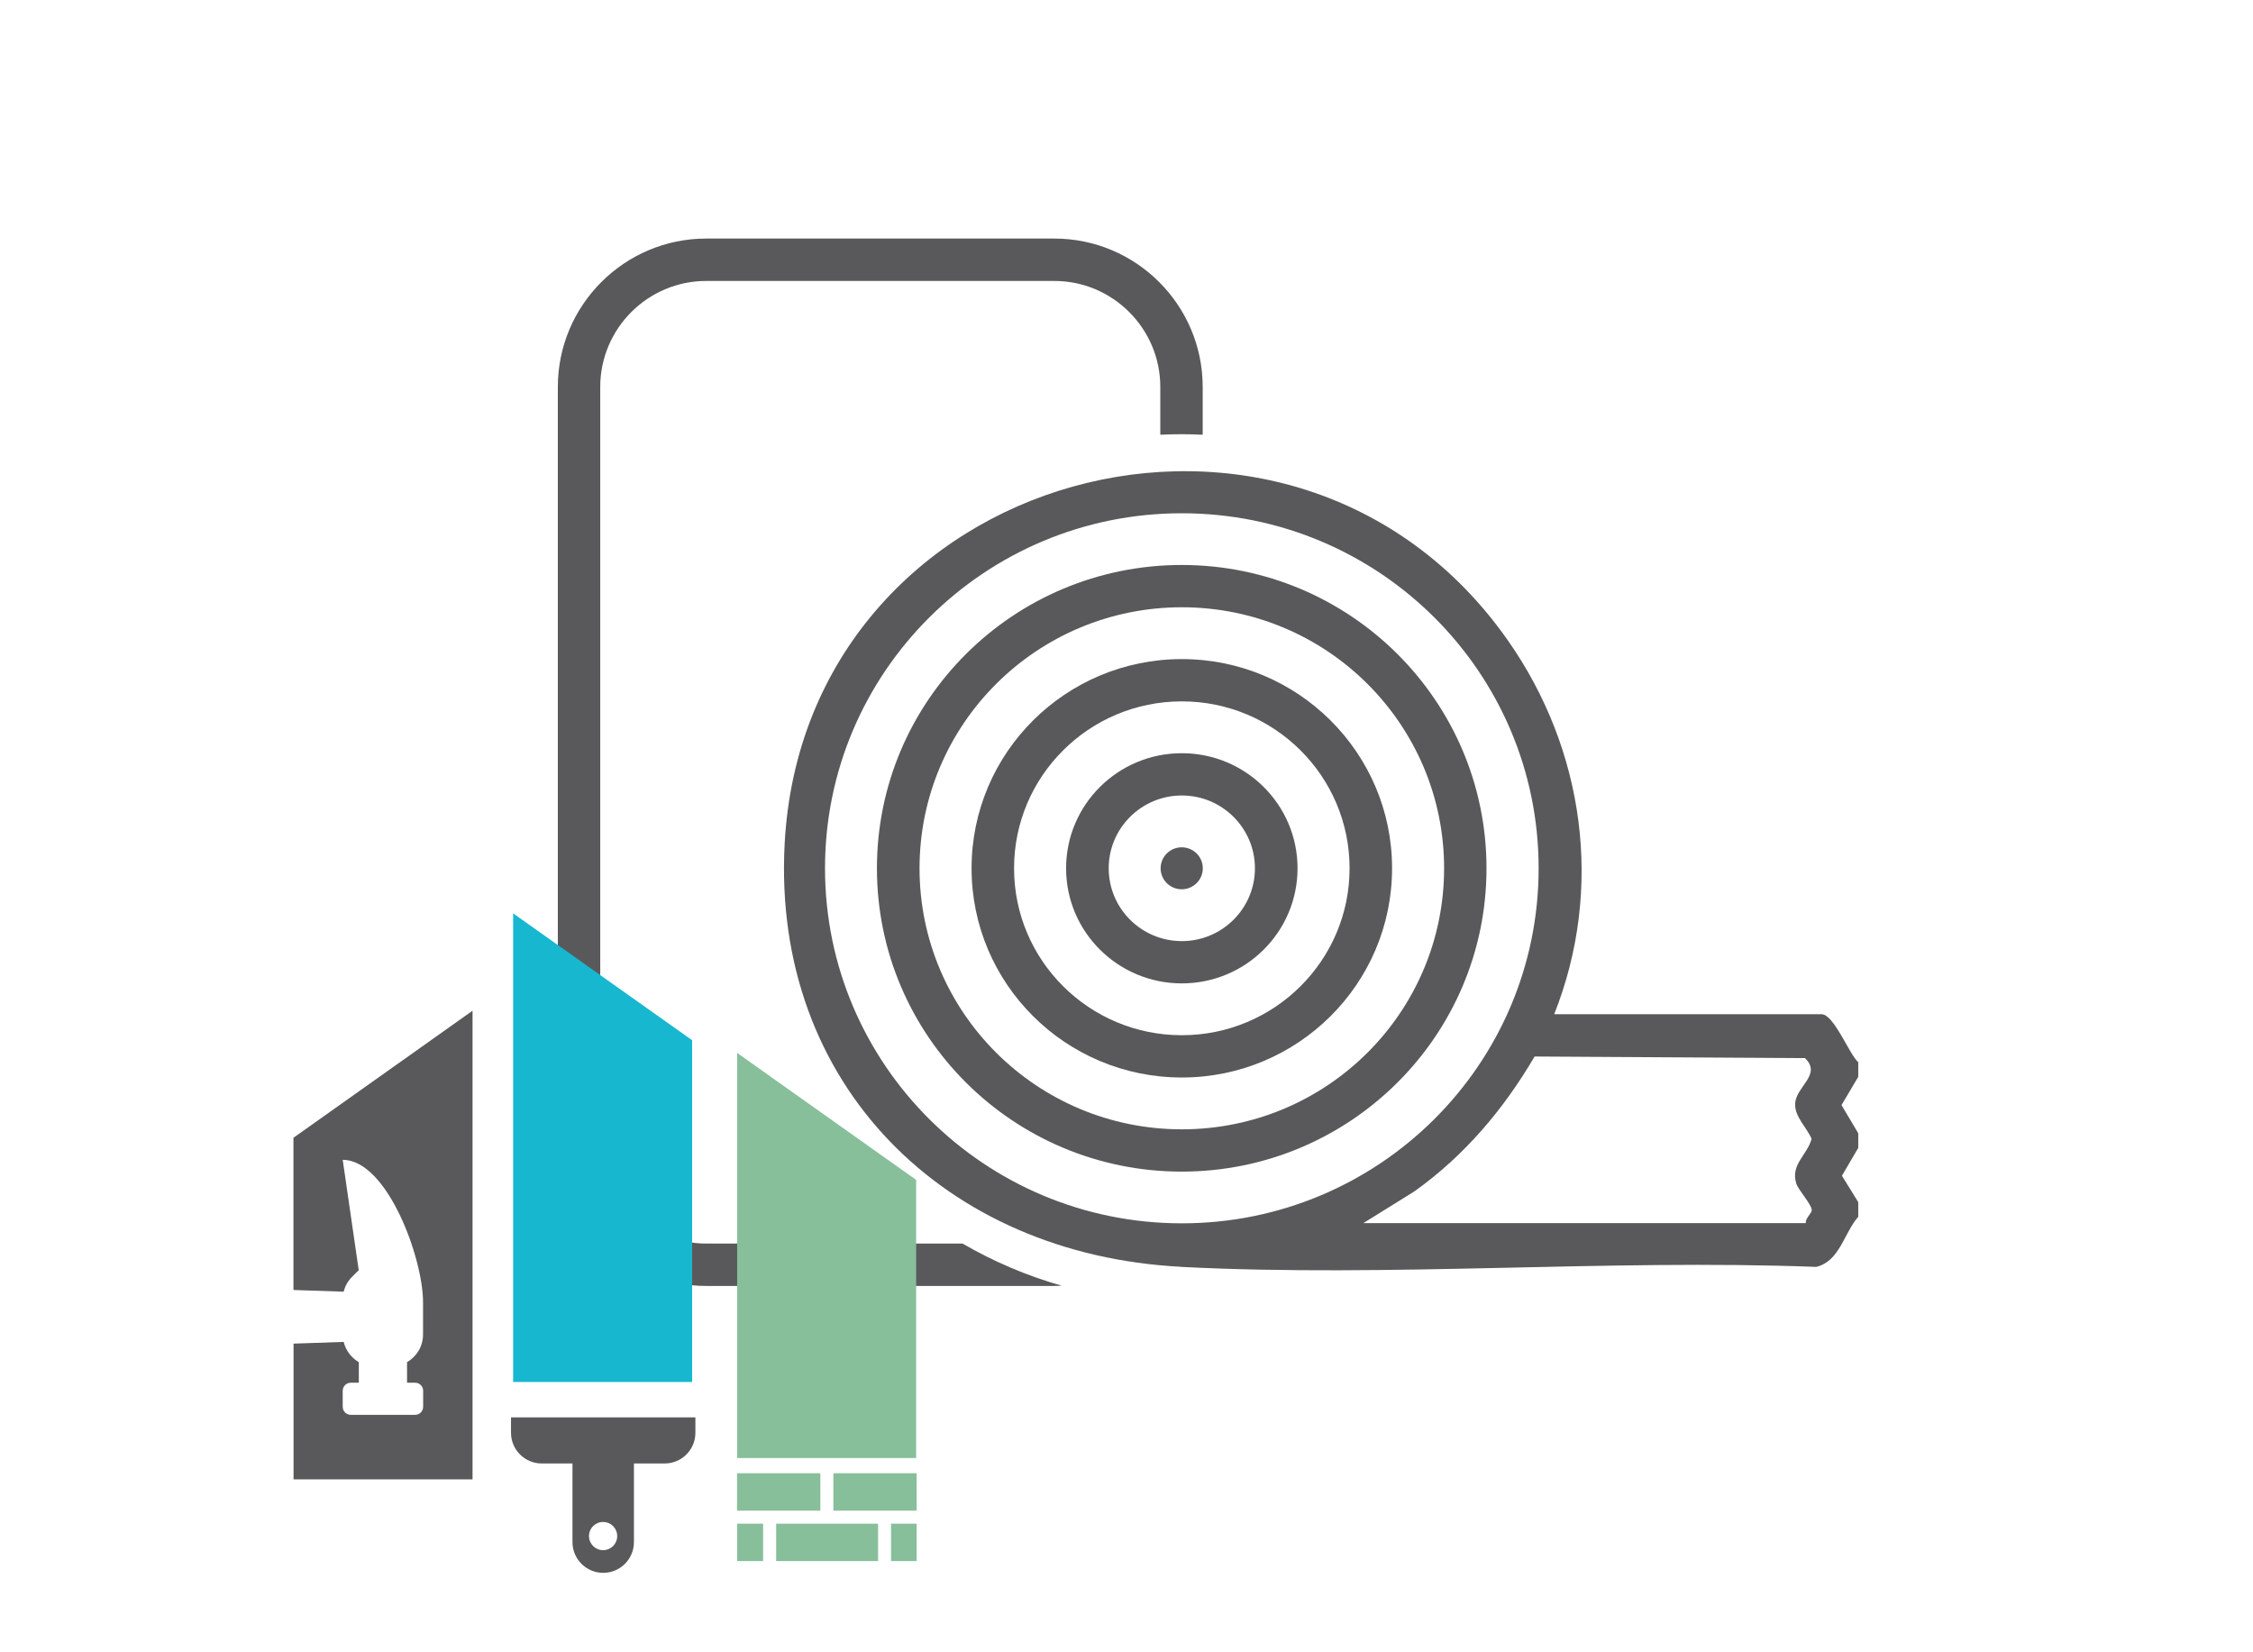 <svg xmlns="http://www.w3.org/2000/svg" id="Vrstva_1" data-name="Vrstva 1" viewBox="0 0 212.6 155.91"><defs><style> .cls-1 { fill: #17b7d0; } .cls-2 { fill: #59595b; } .cls-3 { fill: #88bf9b; } </style></defs><g><g><path class="cls-2" d="M111.44,119.53c-22.23-1.14-38.59-17.16-37.4-39.88,1.85-35.44,47.94-48.11,68.23-19.25,7.26,10.34,9.08,23.46,4.39,35.3h25.23c1.16,0,2.6,3.76,3.46,4.53v1.38l-1.58,2.66,1.58,2.66v1.38l-1.54,2.63,1.54,2.49v1.38c-1.36,1.56-1.74,4.19-3.96,4.73-19.76-.75-40.28,1.01-59.95,0ZM145.19,81.93c0-18.5-15.07-33.5-33.67-33.5s-33.67,15-33.67,33.5,15.07,33.5,33.67,33.5,33.67-15,33.67-33.5ZM170.4,115.4c-.06-.47.58-.89.56-1.24-.03-.54-1.27-1.88-1.46-2.49-.55-1.8,1.01-2.64,1.45-4.21-.47-1.1-1.64-2.1-1.55-3.37.11-1.59,2.54-2.71.92-4.25l-25.51-.15c-2.93,4.99-6.61,9.35-11.35,12.73l-4.81,2.99h41.75Z"></path><path class="cls-2" d="M140.27,81.93c0,15.81-12.88,28.62-28.76,28.62s-28.76-12.81-28.76-28.62,12.88-28.62,28.76-28.62,28.76,12.81,28.76,28.62ZM136.27,81.93c0-13.6-11.08-24.63-24.75-24.63s-24.75,11.03-24.75,24.63,11.08,24.63,24.75,24.63,24.75-11.03,24.75-24.63Z"></path><path class="cls-2" d="M131.36,81.93c0,10.9-8.88,19.74-19.84,19.74s-19.84-8.84-19.84-19.74,8.88-19.74,19.84-19.74,19.84,8.84,19.84,19.74ZM127.35,81.93c0-8.7-7.09-15.75-15.83-15.75s-15.83,7.05-15.83,15.75,7.09,15.75,15.83,15.75,15.83-7.05,15.83-15.75Z"></path><path class="cls-2" d="M122.44,81.93c0,6-4.89,10.86-10.92,10.86s-10.92-4.86-10.92-10.86,4.89-10.86,10.92-10.86,10.92,4.86,10.92,10.86ZM118.42,81.93c0-3.79-3.09-6.87-6.9-6.87s-6.9,3.08-6.9,6.87,3.09,6.87,6.9,6.87,6.9-3.08,6.9-6.87Z"></path><ellipse class="cls-2" cx="111.51" cy="81.93" rx="1.99" ry="1.98"></ellipse></g><path class="cls-2" d="M90.83,117.34h-24.19c-5.51,0-10-4.49-10-10V36.51c0-5.51,4.49-10,10-10h32.85c5.51,0,10,4.49,10,10v4.51c.67-.03,1.35-.05,2.03-.05s1.32.02,1.97.05v-4.51c0-7.72-6.28-14-14-14h-32.85c-7.72,0-14,6.28-14,14v70.83c0,7.72,6.28,14,14,14h32.85c.23,0,.45-.02.68-.03-3.3-.94-6.43-2.28-9.34-3.97Z"></path></g><g><polygon class="cls-1" points="48.42 130.4 65.31 130.4 65.31 98.15 48.42 86.18 48.42 130.4"></polygon><polygon class="cls-3" points="69.56 137.58 86.45 137.58 86.45 111.33 69.56 99.35 69.56 137.58"></polygon><path class="cls-2" d="M27.69,107.36v14.36l4.74.16c.13-.53.4-1.01.79-1.4l.63-.63-1.51-10.41c4.19,0,7.58,9.25,7.58,13.44v3.04c0,1.12-.61,2.09-1.51,2.61v1.94h.76c.42,0,.76.34.76.76v1.51h0c0,.42-.34.76-.76.76h-6.07c-.42,0-.76-.34-.76-.76v-1.51c0-.42.34-.76.76-.76h.76v-1.94c-.7-.41-1.23-1.09-1.43-1.91l-4.73.16v12.81h16.89v-44.22l-16.89,11.98Z"></path><path class="cls-2" d="M48.22,133.74v1.45c0,1.6,1.3,2.9,2.9,2.9h2.9v7.42c0,1.6,1.3,2.9,2.9,2.9s2.9-1.3,2.9-2.9v-7.42h2.9c1.6,0,2.9-1.3,2.9-2.9v-1.45h-17.37ZM56.91,146.27c-.73,0-1.33-.59-1.33-1.33s.59-1.33,1.33-1.33,1.33.59,1.33,1.33-.59,1.33-1.33,1.33Z"></path><g><rect class="cls-3" x="69.55" y="139.01" width="7.86" height="3.53"></rect><rect class="cls-3" x="78.64" y="139.01" width="7.86" height="3.53"></rect><rect class="cls-3" x="84.08" y="143.77" width="2.42" height="3.53"></rect><rect class="cls-3" x="69.56" y="143.77" width="2.45" height="3.53"></rect><rect class="cls-3" x="73.24" y="143.77" width="9.62" height="3.53"></rect></g></g></svg>